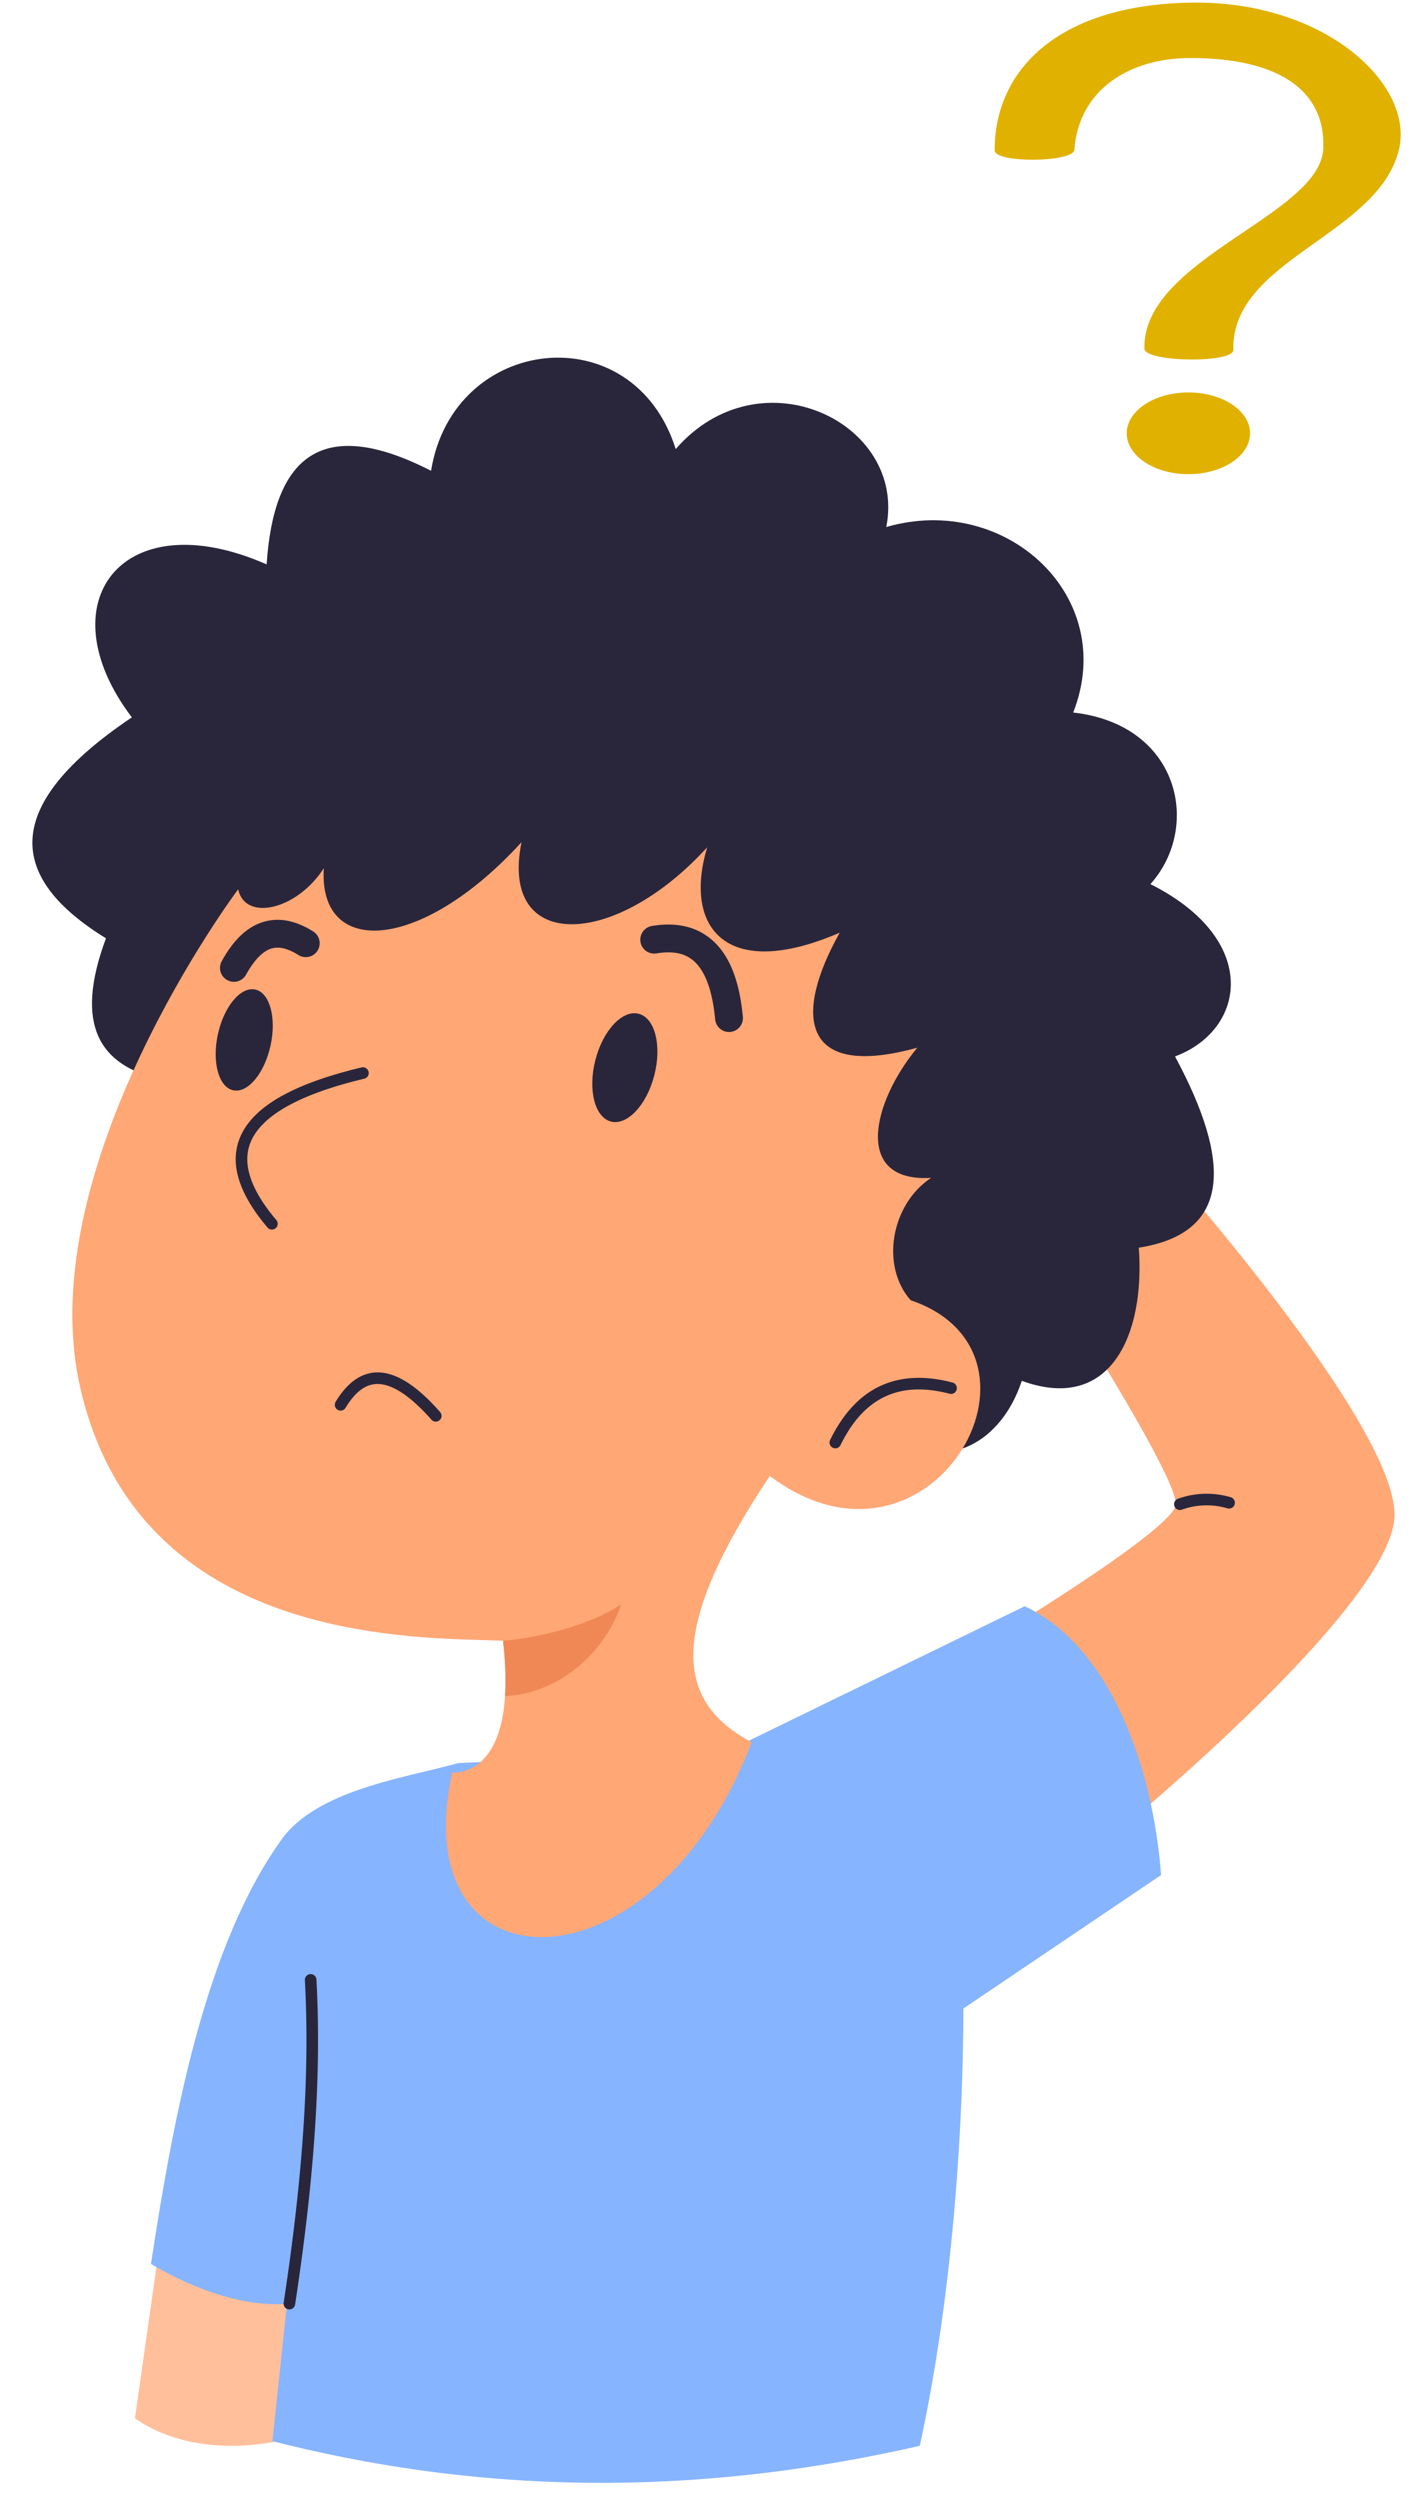 <?xml version="1.0" encoding="UTF-8"?><svg xmlns="http://www.w3.org/2000/svg" xmlns:xlink="http://www.w3.org/1999/xlink" data-name="Layer 1" height="483.8" preserveAspectRatio="xMidYMid meet" version="1.0" viewBox="111.3 9.5 273.9 483.8" width="273.9" zoomAndPan="magnify"><g id="change1_1"><path d="M308.878,323.257s29.257-17.946,30-22.471-20.2-37.378-20.2-37.378l16.041-30.792s47.976,53.422,46.485,70.845-51.612,58.878-51.612,58.878-21.134-38.948-20.715-39.082Z" fill="#ffa775" fill-rule="evenodd"/></g><g id="change2_1"><path d="M339.69,301.726a1.122,1.122,0,0,1-.4-2.171,16.45,16.45,0,0,1,10.2-.315,1.122,1.122,0,1,1-.557,2.174,14.283,14.283,0,0,0-8.849.238A1.117,1.117,0,0,1,339.69,301.726Z" fill="#29263b"/></g><g id="change3_1"><path d="M141.82,446.514l-4.4,30.992c6.9,4.839,16.769,6.557,27.666,4.427l3.237-27.688-26.5-7.731Z" fill="#ffbf9b" fill-rule="evenodd"/></g><g id="change4_1"><path d="M199.984,350.709c-10.363,2.892-27.289,5.15-34.221,14.83-14.588,20.378-20.786,52.823-25.239,82.091,6.269,3.78,16.883,8.479,26.33,7.716l-2.821,26.582c44.515,11.331,85.85,9.889,125.31.908,6.837-31.355,8.436-65.108,8.441-84.634l38.264-25.828c-1.548-20.8-9.812-44.235-26.4-52.021l-56.976,27.769-52.689,2.587Z" fill="#86b4ff" fill-rule="evenodd"/></g><g id="change2_2"><path d="M167.317,456.434a1.109,1.109,0,0,1-.17-.013,1.122,1.122,0,0,1-.94-1.278c3.763-24.724,5.068-44.559,4.108-62.423a1.122,1.122,0,0,1,2.241-.12c.968,18.021-.344,38-4.13,62.881A1.123,1.123,0,0,1,167.317,456.434Z" fill="#29263b"/></g><g id="change2_3"><path d="M141.794,218.271c-10.945-2.775-16.315-10.152-9.983-27.184-19.1-11.748-20.472-25.63,5.01-42.754-16.832-22.207-1.858-41.9,26.09-29.61,1.362-20.572,10.4-29.088,31.834-18.108,4.2-26.307,39.106-30.367,47.353-4.211,16.4-18.842,44.761-5.1,40.759,15.093,23.124-6.725,45,13.452,36.184,35.894,20.721,2.35,24.8,22.248,14.945,33.21,21.426,10.766,18.471,28.243,4.762,33.347,11.071,20.572,10.84,34.2-7.008,37.016,1.227,17.072-5.6,31.983-22.648,25.768-4.048,12.144-14.376,17.22-24.468,11.707l-142.83-70.168Z" fill="#29263b" fill-rule="evenodd"/></g><g id="change1_2"><path d="M157.4,181.6s-40.19,53.551-30.618,96.216c11.248,50.131,65.2,48.58,81.882,49.2,3.14,27.023-9.827,25.51-9.827,25.51-9.509,42.857,38.969,43.99,57.973-5.849-14.945-7.937-16.309-21.8,3.5-51.538,30.958,23.269,57.887-23.578,27.255-34.015-5.866-6.647-3.8-18.537,3.968-23.678-15.147.922-11.393-14.677-2.669-25.191-22.644,6.263-23.929-6.367-15.025-22.254-22.042,9.521-30.307-1-25.648-16.529-18.071,19.835-40.255,20.218-35.942-.985-19.51,21.385-39.376,22.333-38.266,5.027-5.136,8.034-15.213,10.42-16.586,4.083Z" fill="#ffa775" fill-rule="evenodd"/></g><g id="change5_1"><path d="M231.541,319.982c-5.758,3.9-15.7,6.489-22.881,7.032a60.354,60.354,0,0,1,.4,10.738C219.182,337.262,228.213,329.77,231.541,319.982Z" fill="#f08855" fill-rule="evenodd"/></g><g id="change2_4"><path d="M272.992,289.792a1.121,1.121,0,0,1-1.007-1.614c4.977-10.194,12.949-13.933,23.694-11.121a1.122,1.122,0,0,1-.569,2.171c-9.7-2.541-16.6.71-21.109,9.935A1.122,1.122,0,0,1,272.992,289.792Z" fill="#29263b"/></g><g id="change2_5"><path d="M163.938,247.461a1.119,1.119,0,0,1-.856-.4c-5.3-6.227-7.19-11.816-5.624-16.611,2.07-6.338,9.866-11.04,23.834-14.375a1.122,1.122,0,1,1,.521,2.183c-12.962,3.095-20.439,7.431-22.222,12.888-1.308,4,.442,8.869,5.2,14.461a1.121,1.121,0,0,1-.853,1.849Z" fill="#29263b"/></g><g id="change2_6"><path d="M195.647,284.628a1.116,1.116,0,0,1-.841-.38c-4.262-4.84-7.946-7.143-10.881-6.888-2.118.193-4,1.7-5.749,4.615a1.123,1.123,0,0,1-1.924-1.157c2.115-3.519,4.629-5.435,7.47-5.693,3.747-.335,7.938,2.157,12.767,7.64a1.121,1.121,0,0,1-.842,1.863Z" fill="#29263b"/></g><g id="change2_7"><path d="M252.41,209.219a2.694,2.694,0,0,1-2.678-2.44c-.548-5.818-2.048-9.71-4.459-11.568-1.681-1.3-3.938-1.69-6.9-1.2a2.693,2.693,0,0,1-.875-5.315c4.451-.733,8.175.024,11.064,2.251,3.691,2.846,5.828,7.86,6.532,15.327a2.694,2.694,0,0,1-2.428,2.934C252.58,209.215,252.494,209.219,252.41,209.219Z" fill="#29263b"/></g><g id="change2_8"><path d="M156.577,199.507a2.693,2.693,0,0,1-2.353-4c2.4-4.34,5.167-6.858,8.445-7.7,2.9-.745,6.014-.085,9.255,1.958a2.693,2.693,0,0,1-2.871,4.557c-1.966-1.24-3.61-1.664-5.045-1.3-1.741.447-3.448,2.161-5.073,5.093A2.694,2.694,0,0,1,156.577,199.507Z" fill="#29263b"/></g><g id="change2_9"><path d="M234.93,205.689c3.149.811,4.5,6.141,3.026,11.9s-5.239,9.772-8.387,8.965-4.5-6.141-3.027-11.9,5.236-9.771,8.388-8.964Z" fill="#29263b" fill-rule="evenodd"/></g><g id="change2_10"><path d="M160.719,201c2.809.619,4.131,5.49,2.946,10.871s-4.425,9.247-7.237,8.627-4.131-5.49-2.946-10.868,4.428-9.25,7.237-8.63Z" fill="#29263b" fill-rule="evenodd"/></g><g id="change6_1"><path d="M303.838,38.623c-.073-15.038,11.608-28.093,37.754-28.611s43.6,15.859,40.476,28.542C377.991,55.1,349.583,59.747,350.045,77.2c.07,2.655-17.226,2.416-17.226-.241-.4-17.386,34.1-25.787,34.626-38.73.456-11.348-8.813-17.5-25.711-17.5-11.74,0-21.608,6.048-22.473,17.756-.148,2.475-15.411,2.614-15.423.136Z" fill="#e1b100" fill-rule="evenodd"/></g><g id="change6_2"><path d="M341.336,85.449c6.59,0,11.939,3.543,11.939,7.909s-5.349,7.907-11.939,7.907S329.4,97.722,329.4,93.358s5.349-7.909,11.937-7.909Z" fill="#e1b100" fill-rule="evenodd"/></g></svg>